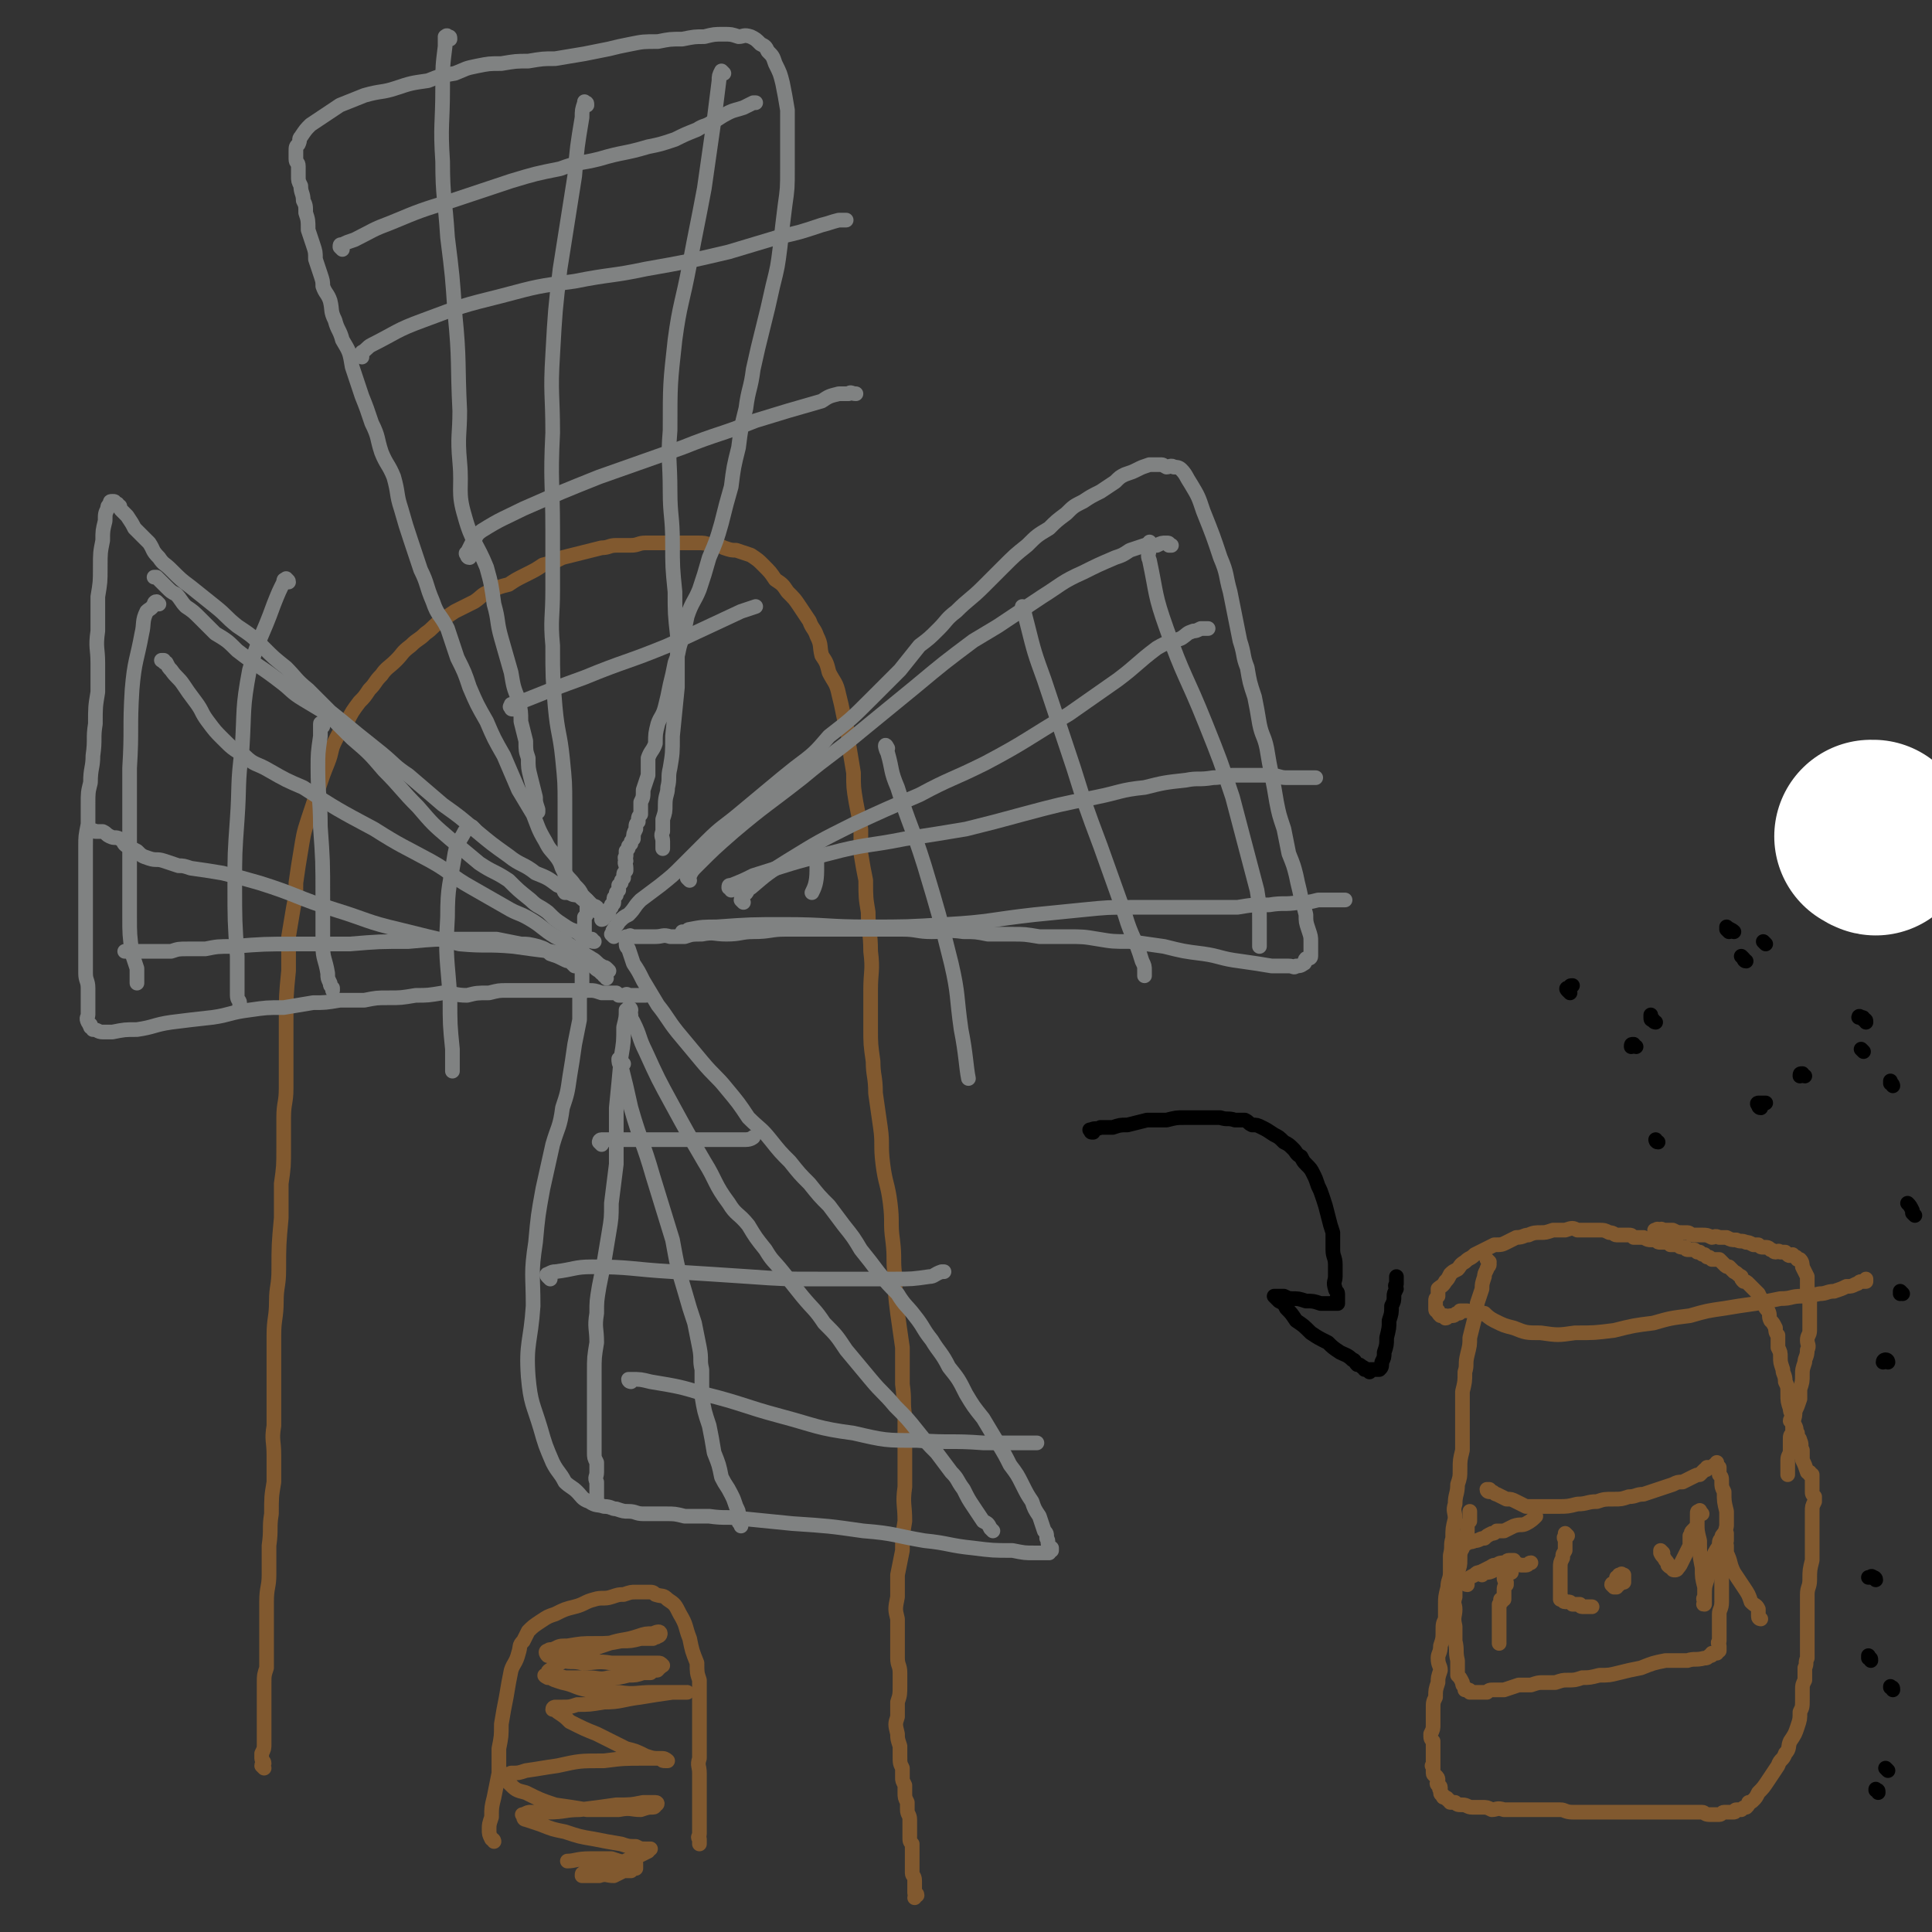 <svg viewBox='0 0 790 790' version='1.1' xmlns='http://www.w3.org/2000/svg' xmlns:xlink='http://www.w3.org/1999/xlink'><rect x="0" y="0" width="790" height="790" fill="#333333" stroke="none"/><g fill='none' stroke='#2D63AF' stroke-width='39' stroke-linecap='round' stroke-linejoin='round'><path d='M765,337c0,-1 0,-1 -1,-1 0,-1 0,-1 0,-1 0,0 0,0 0,0 1,0 1,0 1,-1 1,-1 1,-1 1,-2 '/></g>
<g fill='none' stroke='#81592F' stroke-width='6' stroke-linecap='round' stroke-linejoin='round'><path d='M108,723c0,0 -1,-1 -1,-1 0,-1 1,-1 1,-1 0,-1 -1,-1 -1,-2 0,-1 0,-1 0,-2 1,-2 1,-2 1,-4 0,-2 0,-2 0,-3 0,-2 0,-2 0,-4 0,-3 0,-3 0,-5 0,-2 0,-2 0,-4 0,-2 0,-2 0,-4 0,-3 0,-3 0,-5 0,-3 0,-3 1,-6 0,-3 0,-3 0,-7 0,-5 0,-5 0,-10 0,-5 0,-5 0,-10 0,-6 1,-6 1,-11 0,-6 0,-6 0,-12 1,-7 0,-7 1,-13 0,-7 0,-7 1,-13 0,-6 0,-6 0,-11 0,-6 -1,-6 0,-12 0,-5 0,-5 0,-10 0,-7 0,-7 0,-13 0,-7 0,-7 0,-14 0,-7 1,-7 1,-14 0,-6 1,-6 1,-13 0,-10 0,-10 1,-21 0,-7 0,-7 0,-14 1,-7 1,-7 1,-15 0,-6 0,-6 0,-12 0,-6 1,-6 1,-12 0,-6 0,-6 0,-13 0,-7 0,-7 0,-14 0,-11 0,-11 1,-21 0,-7 0,-7 0,-14 1,-6 1,-6 2,-12 1,-5 1,-5 1,-10 1,-7 1,-7 2,-13 1,-6 1,-7 3,-13 2,-6 2,-6 4,-12 2,-6 2,-6 4,-11 2,-5 1,-5 3,-9 2,-4 2,-4 5,-8 2,-4 2,-4 5,-8 2,-2 2,-2 4,-5 3,-3 2,-3 5,-6 2,-3 3,-3 6,-6 3,-3 2,-3 6,-6 3,-3 3,-2 6,-5 3,-2 3,-3 6,-5 3,-2 3,-2 6,-4 4,-2 4,-2 8,-4 3,-2 3,-3 6,-4 4,-2 4,-2 8,-3 3,-2 3,-2 7,-4 4,-2 4,-2 7,-4 4,-1 4,-1 8,-3 4,-1 4,-1 8,-2 4,-1 4,-1 8,-2 3,0 3,-1 6,-1 3,0 3,0 6,0 3,0 3,-1 6,-1 3,0 3,0 6,0 4,0 4,0 8,0 3,0 3,0 7,0 3,0 3,0 6,1 3,0 3,0 5,1 3,1 3,1 5,1 3,1 3,1 6,2 3,2 3,2 5,4 3,3 3,3 5,6 3,2 3,2 5,5 3,3 3,3 5,6 2,3 2,3 4,6 1,3 2,3 3,6 2,4 1,4 2,8 2,3 2,3 3,7 2,4 3,4 4,9 1,4 1,4 2,9 1,5 2,5 2,11 1,6 1,6 2,12 0,6 0,6 1,12 1,5 1,5 2,11 0,5 0,5 0,10 1,6 1,6 2,11 0,7 0,7 1,13 0,8 1,8 1,16 1,8 0,8 0,16 0,7 0,7 0,15 0,7 0,7 1,14 0,6 1,6 1,13 1,7 1,7 2,14 1,7 0,7 1,15 1,8 2,8 3,16 1,8 0,8 1,15 1,8 0,8 1,15 0,7 0,7 1,15 1,7 1,7 2,14 0,7 0,7 0,15 1,7 0,7 1,13 0,7 0,7 0,15 0,7 0,7 0,14 -1,7 0,7 0,14 -1,6 -1,6 -1,12 -1,5 -1,5 -2,10 0,5 0,5 0,9 -1,5 -1,5 0,9 0,4 0,4 0,8 0,4 0,4 0,8 0,3 1,3 1,6 0,3 0,3 0,5 0,4 0,4 -1,7 0,3 0,3 0,6 -1,3 -1,3 0,7 0,2 0,2 1,5 0,2 0,2 0,4 0,3 0,3 1,5 0,2 0,2 0,4 0,1 0,1 1,3 0,2 0,2 0,3 0,2 0,2 1,4 0,1 0,1 0,3 0,2 1,2 1,4 0,1 0,1 0,3 0,2 0,2 0,4 0,2 0,2 1,3 0,2 0,2 0,4 0,2 0,2 0,3 0,1 0,1 0,2 0,2 0,2 0,3 0,1 1,1 1,3 0,1 0,1 0,2 0,1 0,2 0,3 0,0 1,0 1,1 0,0 -1,0 -1,1 '/></g>
<g fill='none' stroke='#808282' stroke-width='6' stroke-linecap='round' stroke-linejoin='round'><path d='M245,373c0,0 -1,0 -1,-1 0,0 0,0 0,-1 -1,-1 -2,0 -2,-1 -2,-2 -2,-2 -4,-4 -1,-2 -1,-2 -3,-4 -2,-3 -2,-2 -4,-5 -2,-3 -1,-3 -3,-6 -3,-4 -3,-3 -5,-7 -3,-5 -3,-6 -5,-11 -3,-5 -3,-5 -6,-10 -3,-7 -3,-7 -6,-14 -4,-7 -4,-7 -7,-14 -4,-7 -4,-7 -7,-14 -2,-6 -2,-6 -5,-12 -2,-6 -2,-6 -4,-12 -3,-6 -4,-5 -6,-11 -3,-7 -2,-7 -5,-13 -2,-6 -2,-6 -4,-12 -2,-6 -2,-6 -4,-13 -2,-6 -1,-6 -3,-13 -2,-5 -3,-5 -5,-10 -2,-6 -1,-6 -4,-12 -2,-6 -2,-6 -4,-11 -2,-6 -2,-6 -4,-12 -1,-6 -1,-6 -4,-11 -1,-4 -2,-4 -3,-8 -2,-4 -1,-4 -2,-8 -1,-3 -2,-3 -3,-6 0,-2 0,-2 -1,-5 -1,-3 -1,-3 -2,-6 0,-3 0,-3 -1,-6 -1,-3 -1,-3 -2,-6 0,-4 0,-4 -1,-7 0,-3 0,-3 -1,-5 0,-3 -1,-3 -1,-6 -1,-2 -1,-2 -1,-4 0,-2 0,-2 0,-4 0,-2 -1,-1 -1,-3 0,-2 0,-2 0,-3 0,-2 0,-2 1,-3 1,-2 0,-2 1,-3 2,-3 2,-3 4,-5 3,-2 3,-2 6,-4 3,-2 3,-2 6,-4 5,-2 5,-2 10,-4 7,-2 7,-1 13,-3 6,-2 6,-2 13,-3 5,-2 5,-2 11,-3 5,-2 4,-2 9,-3 5,-1 5,-1 10,-1 6,-1 6,-1 11,-1 6,-1 6,-1 11,-1 6,-1 6,-1 12,-2 5,-1 5,-1 10,-2 4,-1 4,-1 9,-2 5,-1 5,-1 11,-1 5,-1 5,-1 10,-1 5,-1 5,-1 9,-1 4,-1 4,-1 8,-1 3,0 3,0 6,1 2,0 2,-1 5,0 2,1 2,1 4,3 2,1 2,1 3,3 2,2 2,2 3,5 2,4 2,4 3,8 1,5 1,5 2,11 0,6 0,6 0,12 0,6 0,6 0,12 0,8 0,8 -1,15 -1,8 -1,8 -2,17 -1,8 -1,8 -3,16 -2,9 -2,9 -4,17 -2,8 -2,8 -4,17 -1,8 -2,8 -3,16 -2,8 -2,8 -3,16 -2,8 -2,8 -3,16 -2,7 -2,7 -4,15 -2,7 -2,7 -5,14 -2,7 -2,7 -4,13 -2,5 -3,5 -5,11 -1,5 -1,5 -2,9 -2,5 -1,5 -3,10 -1,5 -1,5 -2,9 -1,5 -1,5 -2,9 -1,4 -2,4 -3,7 -1,4 -1,4 -1,8 -1,3 -2,3 -3,6 0,4 0,4 0,7 -1,3 -1,3 -2,6 0,3 0,3 -1,5 0,3 0,3 0,5 -1,1 -1,1 -1,3 -1,1 -1,1 -1,3 -1,2 -1,2 -1,4 -1,1 -1,1 -1,2 -1,1 -1,1 -1,1 0,1 0,1 -1,2 0,1 0,1 0,2 -1,1 0,1 0,2 -1,1 0,1 0,3 0,0 0,0 0,1 -1,1 -1,1 -1,2 0,0 0,0 0,1 -1,1 -1,1 -1,2 0,0 0,0 -1,1 0,1 0,1 0,1 0,1 0,1 0,1 -1,1 -1,1 -1,1 0,1 0,1 0,1 -1,1 -1,1 -1,2 0,1 0,1 0,1 0,1 -1,1 -1,1 0,0 0,0 0,1 0,0 -1,0 -1,1 0,0 0,0 0,1 0,0 -1,0 -1,0 0,0 0,0 0,1 0,0 0,0 0,0 0,1 -1,0 -1,0 0,0 0,1 0,1 0,1 -1,1 -1,1 '/><path d='M251,383c0,0 -1,-1 -1,-1 0,0 0,0 0,0 1,-1 0,-1 1,-2 1,-2 1,-1 2,-3 2,-2 2,-2 4,-3 3,-3 2,-3 5,-6 4,-3 4,-3 8,-6 5,-4 5,-4 9,-8 5,-5 5,-5 10,-10 6,-6 7,-6 13,-11 6,-5 6,-5 12,-10 6,-5 6,-5 11,-9 8,-6 8,-6 14,-13 9,-7 9,-7 17,-15 6,-6 6,-6 12,-12 4,-5 4,-5 8,-10 4,-3 4,-3 8,-7 3,-3 3,-4 7,-7 5,-5 6,-5 11,-10 4,-4 4,-4 8,-8 5,-5 5,-5 10,-9 4,-4 4,-4 9,-7 3,-3 3,-3 7,-6 3,-3 3,-3 7,-5 3,-2 3,-2 7,-4 3,-2 3,-2 6,-4 2,-2 2,-2 4,-3 3,-1 3,-1 5,-2 2,-1 2,-1 5,-2 2,0 2,0 4,0 2,0 1,0 3,1 1,0 2,-1 3,0 1,0 2,0 3,1 2,2 2,3 4,6 3,5 3,5 5,11 4,10 4,10 7,19 3,7 2,7 4,14 1,5 1,5 2,10 1,5 1,5 2,10 2,6 1,6 3,11 1,6 1,6 3,12 1,5 1,5 2,11 1,5 2,5 3,10 1,6 1,6 2,11 1,5 1,5 2,11 1,5 1,5 3,11 1,5 1,5 2,10 2,5 2,5 3,9 1,5 1,4 2,9 1,3 1,3 2,7 0,3 0,3 1,6 1,3 1,3 1,5 0,1 0,1 0,3 0,1 0,1 0,3 0,1 -1,1 -2,1 -1,1 0,2 -1,2 -1,1 -2,1 -3,1 -1,1 -1,0 -3,0 -3,0 -3,0 -7,0 -6,-1 -6,-1 -13,-2 -8,-1 -8,-2 -15,-3 -8,-1 -8,-1 -16,-3 -7,-1 -7,-1 -14,-2 -7,0 -7,0 -13,-1 -6,-1 -6,-1 -13,-1 -5,0 -5,0 -11,0 -6,-1 -6,-1 -11,-1 -5,0 -5,0 -10,0 -5,-1 -5,-1 -10,-1 -7,-1 -7,0 -13,0 -6,0 -6,-1 -12,-1 -6,0 -6,0 -13,0 -6,0 -6,0 -12,0 -5,0 -5,0 -11,0 -6,0 -6,0 -12,0 -6,0 -6,1 -13,1 -5,0 -5,1 -11,1 -5,0 -5,-1 -10,0 -4,0 -4,0 -7,1 -3,0 -3,0 -6,0 -3,-1 -3,0 -6,0 -2,0 -2,0 -5,0 -1,0 -1,0 -2,0 -1,0 -1,0 -3,0 0,0 0,-1 -1,0 0,0 -1,0 -1,0 0,1 0,1 0,1 0,1 0,1 0,1 0,2 0,2 1,3 1,3 1,3 2,6 2,3 2,3 4,7 3,5 3,5 6,10 4,5 4,6 8,11 5,6 5,6 10,12 5,6 6,6 10,11 5,6 5,6 9,12 5,5 5,4 9,9 4,5 4,5 8,9 4,5 4,5 8,9 4,5 4,5 8,9 3,4 3,4 6,8 4,5 4,5 7,10 4,5 4,5 7,9 4,5 4,5 8,9 3,5 4,5 7,9 4,5 3,5 7,10 3,5 4,5 7,11 4,5 4,5 7,11 3,5 3,5 7,10 3,5 3,5 6,10 3,5 3,5 5,9 3,4 3,4 5,8 2,4 2,4 4,7 1,3 1,3 3,6 1,3 1,3 2,6 1,1 1,1 1,3 1,1 0,2 1,3 0,1 0,1 1,1 0,1 0,1 0,1 -1,0 -1,0 -1,1 -3,0 -3,0 -6,0 -4,0 -4,0 -9,-1 -8,0 -8,0 -16,-1 -10,-1 -10,-2 -20,-3 -12,-2 -12,-3 -25,-4 -14,-2 -14,-2 -29,-3 -10,-1 -10,-1 -20,-2 -7,-1 -7,0 -14,-1 -5,0 -5,0 -10,0 -4,-1 -4,-1 -8,-1 -5,0 -5,0 -9,0 -3,0 -3,-1 -6,-1 -2,0 -2,0 -5,-1 -2,0 -2,-1 -5,-1 -3,-1 -3,0 -6,-2 -3,-1 -3,-2 -5,-4 -2,-2 -3,-2 -5,-4 -2,-4 -3,-4 -5,-8 -3,-7 -3,-7 -5,-14 -3,-10 -4,-10 -5,-21 -1,-14 1,-14 2,-29 0,-13 -1,-13 1,-26 1,-11 1,-11 3,-22 2,-9 2,-9 4,-18 2,-7 3,-7 4,-15 2,-6 2,-6 3,-13 1,-6 1,-6 2,-13 1,-5 1,-5 2,-10 0,-4 0,-4 0,-9 1,-4 1,-4 1,-7 0,-3 0,-3 0,-6 0,-4 0,-4 0,-7 0,-3 1,-3 1,-6 0,-2 0,-2 0,-4 0,-1 0,-1 0,-3 1,-1 1,-1 1,-3 0,0 0,0 0,-1 0,-1 0,-1 0,-2 0,0 0,0 0,0 0,0 0,-1 0,-1 0,0 -1,0 -1,0 -1,0 -1,-1 -3,-2 -1,0 -2,0 -3,-1 -2,-1 -2,-2 -5,-3 -4,-3 -4,-3 -9,-5 -5,-4 -6,-3 -11,-7 -7,-5 -7,-5 -13,-10 -7,-6 -7,-6 -14,-11 -7,-6 -7,-6 -14,-12 -6,-4 -5,-4 -11,-9 -5,-4 -5,-4 -10,-8 -6,-5 -6,-5 -11,-9 -5,-5 -5,-5 -9,-9 -5,-4 -5,-5 -9,-9 -5,-4 -5,-4 -9,-8 -5,-5 -5,-5 -11,-9 -5,-4 -4,-4 -9,-8 -5,-4 -5,-4 -10,-8 -4,-3 -4,-3 -8,-7 -3,-3 -3,-2 -5,-5 -3,-3 -2,-3 -4,-6 -3,-3 -3,-3 -6,-6 -1,-2 -1,-2 -3,-5 -1,-1 -1,-1 -2,-2 -1,-1 -1,-1 -1,-2 -1,0 -1,0 -1,-1 -1,0 -1,0 -1,0 0,-1 0,-1 -1,-1 0,0 0,0 0,0 -1,0 -1,0 -1,1 -1,1 -1,1 -1,2 -1,2 -1,2 -1,5 -1,4 -1,4 -1,8 -1,5 -1,5 -1,11 0,6 0,6 -1,12 0,7 0,7 0,14 -1,7 0,7 0,13 0,6 0,6 0,12 -1,6 -1,6 -1,13 -1,6 0,6 -1,13 0,5 -1,5 -1,11 -1,4 -1,4 -1,9 0,4 0,4 0,8 -1,5 -1,5 -1,9 0,6 0,6 0,12 0,5 0,5 0,10 0,3 0,3 0,7 0,4 0,4 0,8 0,4 0,4 0,8 0,4 0,4 0,7 0,3 1,3 1,6 0,2 0,2 0,4 0,2 0,2 0,4 0,1 0,1 0,3 0,1 -1,1 0,3 0,0 0,0 1,1 0,0 -1,0 0,0 0,1 0,1 0,1 1,0 1,1 1,1 2,0 2,1 4,1 2,0 2,0 4,0 5,-1 5,-1 10,-1 7,-1 7,-2 14,-3 8,-1 8,-1 17,-2 7,-1 7,-2 15,-3 7,-1 7,-1 14,-1 6,-1 6,-1 12,-2 5,0 5,0 11,-1 5,0 5,0 10,0 5,-1 5,-1 10,-1 5,0 5,0 11,-1 5,0 5,0 11,-1 5,0 5,1 10,1 4,-1 4,-1 9,-1 4,-1 4,-1 7,-1 4,0 4,0 7,0 3,0 3,0 6,0 3,0 3,0 5,0 2,0 2,0 4,0 2,0 2,0 3,0 2,0 2,0 4,0 3,0 3,0 5,0 2,0 2,0 5,1 2,0 2,0 3,0 1,0 1,0 3,0 0,0 0,0 1,1 1,0 1,0 2,0 1,0 1,-1 2,0 1,0 1,0 2,0 1,0 1,0 2,0 1,0 1,0 1,0 0,0 0,0 1,0 0,0 0,0 0,0 0,0 0,0 1,0 '/><path d='M140,102c0,0 -1,-1 -1,-1 0,-1 0,-1 1,-1 2,-1 2,-1 5,-2 8,-4 7,-4 15,-7 12,-5 12,-5 25,-9 12,-4 12,-4 24,-8 10,-3 10,-3 20,-5 8,-3 8,-2 16,-4 10,-3 10,-2 20,-5 5,-1 5,-1 11,-3 4,-2 4,-2 9,-4 3,-2 3,-1 6,-3 4,-2 3,-2 7,-4 2,-1 3,-1 6,-2 2,-1 2,-1 4,-2 0,0 0,0 1,0 '/><path d='M148,146c0,0 -1,-1 -1,-1 0,0 1,0 1,-1 2,-1 2,-2 4,-3 10,-5 10,-6 21,-10 16,-6 16,-6 32,-10 15,-4 15,-4 30,-6 15,-3 15,-2 29,-5 17,-3 17,-3 34,-7 10,-3 10,-3 20,-6 9,-2 9,-2 18,-5 4,-1 3,-1 7,-2 0,0 0,0 1,0 1,0 1,0 2,0 '/><path d='M192,228c-1,0 -1,-1 -1,-1 -1,-1 0,-1 0,-1 1,-2 1,-2 2,-4 2,-2 1,-3 4,-5 8,-5 9,-5 17,-9 16,-7 16,-7 31,-13 17,-6 17,-6 34,-12 15,-6 15,-5 30,-11 13,-4 13,-4 27,-8 3,-2 3,-2 7,-3 2,0 2,0 4,0 1,-1 1,0 3,0 0,0 0,0 0,0 '/><path d='M210,290c-1,0 -1,0 -1,-1 -1,0 0,0 0,-1 4,-1 4,-1 9,-3 10,-4 10,-4 21,-8 17,-7 17,-6 34,-13 15,-7 15,-7 30,-14 3,-1 3,-1 6,-2 '/><path d='M363,306c0,0 -1,-2 -1,-1 0,0 0,1 1,3 2,7 1,7 4,14 5,16 6,16 11,32 6,20 6,20 11,40 3,13 2,13 4,27 2,10 2,15 3,20 '/><path d='M419,250c0,-1 -1,-1 -1,-1 0,-1 0,-1 0,-1 1,3 1,3 2,7 3,12 3,12 7,23 6,18 6,18 12,36 5,16 5,16 11,32 5,14 5,14 10,28 3,10 4,9 7,19 1,2 1,2 1,4 0,1 0,1 0,2 '/><path d='M471,223c-1,-1 -1,-2 -1,-1 -1,0 0,1 0,2 0,2 -1,3 0,5 3,14 2,14 7,28 7,20 8,19 16,39 6,15 6,15 11,30 5,19 5,19 10,38 1,6 1,7 1,13 0,3 0,3 0,6 0,2 0,3 0,4 '/><path d='M335,349c0,0 -1,-1 -1,-1 -1,1 -1,1 0,2 0,3 0,3 0,6 0,5 -1,7 -2,9 '/><path d='M246,468c0,0 -1,-1 -1,-1 0,0 0,-1 1,-1 1,0 1,0 3,0 4,0 4,0 8,0 7,0 7,0 13,0 7,0 7,0 13,0 6,0 6,0 12,0 5,0 5,0 10,0 2,0 3,-1 3,-1 '/><path d='M225,523c-1,-1 -1,-1 -1,-1 -1,-1 0,-1 0,-1 2,-1 2,-1 3,-1 8,-1 8,-2 15,-2 16,0 16,1 33,2 16,1 16,1 31,2 14,1 14,1 29,1 15,0 15,0 31,0 7,0 7,0 14,-1 2,0 2,-1 5,-2 0,0 0,0 1,0 '/><path d='M258,565c0,0 -1,0 -1,-1 0,0 0,0 1,0 4,0 4,0 8,1 12,2 12,2 22,5 16,4 16,5 31,9 15,4 15,5 30,7 13,3 13,3 26,3 14,1 14,0 27,1 4,0 4,0 9,0 3,0 3,0 6,0 4,0 5,0 7,0 '/><path d='M194,339c0,0 -1,-1 -1,-1 0,0 0,0 0,0 -1,0 -1,0 -1,0 -1,1 -1,1 -2,2 -2,4 -3,4 -4,9 -2,13 -3,13 -3,26 -1,17 0,17 1,33 0,11 0,11 1,21 0,4 0,6 0,9 '/><path d='M132,297c0,0 -1,-2 -1,-1 0,2 0,3 0,5 -1,7 -1,7 -1,13 0,12 1,12 1,24 1,14 1,14 1,29 0,10 0,10 0,20 0,5 1,5 2,11 0,2 0,2 1,4 0,1 0,1 1,2 0,0 0,0 0,1 '/><path d='M118,238c0,-1 -1,-1 -1,-1 0,-1 0,0 0,0 -1,0 -1,0 -1,1 -2,4 -2,4 -4,9 -5,14 -6,13 -10,27 -3,16 -2,16 -3,32 -2,15 -1,15 -2,29 -1,14 -1,14 -1,27 0,14 0,15 1,29 0,6 0,6 0,11 0,3 0,3 0,5 0,2 1,2 1,3 0,1 0,2 0,3 '/><path d='M65,247c0,0 -1,-1 -1,-1 -1,0 -1,1 -1,1 -1,2 -2,2 -3,3 -2,4 -1,5 -2,9 -2,11 -3,11 -4,23 -1,16 0,16 -1,32 0,16 0,16 0,32 0,14 0,14 0,29 0,7 0,7 1,15 1,3 1,3 2,6 0,1 0,1 0,3 0,2 0,2 0,3 '/><path d='M184,16c0,-1 0,-1 -1,-1 0,-1 -1,0 -1,0 0,2 0,2 0,4 -1,8 -1,8 -1,17 0,15 -1,15 0,30 0,15 1,15 2,31 2,16 2,16 3,31 2,20 1,20 2,40 0,10 -1,10 0,21 1,11 -1,12 2,22 3,11 5,11 9,21 2,7 2,8 3,15 2,7 1,7 3,14 2,7 2,7 4,14 1,6 1,6 3,11 1,5 1,5 1,9 1,4 1,4 2,8 0,4 0,4 1,7 0,4 0,4 1,8 1,4 1,4 2,8 0,2 0,2 1,5 0,0 0,0 0,1 '/><path d='M240,43c0,-1 0,-1 -1,-1 0,-1 0,0 0,0 -1,3 -1,3 -1,6 -2,12 -2,12 -3,24 -3,19 -3,19 -6,38 -2,17 -2,17 -3,35 -1,16 0,16 0,32 -1,20 0,20 0,40 0,12 0,12 0,24 0,12 -1,12 0,23 0,13 0,13 1,25 1,11 2,11 3,21 1,10 1,10 1,19 0,7 0,7 0,14 0,5 0,5 0,10 0,3 0,3 0,5 0,2 0,2 0,4 0,1 -1,2 0,3 0,0 1,0 1,0 '/><path d='M296,30c0,0 -1,-1 -1,-1 0,0 0,0 0,0 -1,2 -1,2 -1,4 -1,8 -1,8 -2,16 -2,14 -2,14 -4,28 -3,16 -3,15 -6,31 -3,16 -4,16 -6,31 -2,18 -2,18 -2,37 -1,12 0,12 0,25 0,10 1,10 1,21 0,10 0,10 1,20 0,9 0,9 1,18 0,10 0,11 0,21 -1,10 -1,10 -2,20 0,7 0,7 -1,13 -1,4 0,4 -1,8 0,3 -1,3 -1,7 0,3 0,3 -1,6 0,2 0,2 0,5 -1,2 0,2 0,4 0,2 0,2 0,3 '/><path d='M304,369c0,0 -1,-1 -1,-1 0,-1 1,-1 1,-2 2,-1 1,-2 3,-3 7,-6 7,-6 15,-11 13,-8 13,-8 27,-15 13,-6 13,-6 27,-12 13,-7 13,-6 27,-13 17,-9 17,-10 34,-20 10,-7 10,-7 20,-14 8,-6 8,-7 16,-13 5,-3 5,-2 10,-4 3,-2 2,-2 5,-3 1,0 1,0 3,-1 0,0 1,0 1,0 1,0 1,0 2,0 '/><path d='M282,360c0,0 -1,-1 -1,-1 0,-1 1,-1 1,-1 0,0 0,0 0,0 1,-2 1,-2 3,-4 7,-7 7,-7 15,-14 13,-11 14,-11 28,-22 12,-10 12,-9 24,-19 11,-9 11,-9 22,-18 12,-10 12,-10 24,-19 5,-3 5,-3 10,-6 9,-6 9,-6 18,-12 8,-5 8,-6 17,-10 6,-3 6,-3 13,-6 3,-1 3,-1 6,-3 3,-1 3,-1 6,-2 3,0 3,0 5,0 2,-1 2,-1 4,-1 1,0 1,0 1,1 1,0 1,0 1,0 '/><path d='M299,364c0,-1 -1,-1 -1,-1 0,-1 0,-1 1,-1 5,-2 5,-2 9,-4 16,-5 15,-5 31,-9 15,-4 16,-3 31,-6 13,-2 13,-2 25,-4 12,-3 12,-3 23,-6 15,-4 15,-4 30,-7 10,-2 10,-3 20,-4 8,-2 8,-2 17,-3 5,-1 5,0 11,-1 4,0 4,-1 8,-1 4,0 4,0 7,0 4,0 4,0 8,0 4,0 4,1 7,1 3,0 3,0 5,0 2,0 2,0 3,0 2,0 2,0 3,0 1,0 1,0 1,0 '/><path d='M280,382c0,0 -1,0 -1,-1 0,0 0,0 1,0 1,0 1,-1 2,-1 5,-1 6,-1 11,-1 14,-1 14,-1 28,-1 17,0 17,1 34,1 16,0 16,0 32,-1 18,-1 18,-2 36,-4 10,-1 10,-1 20,-2 10,-1 10,-1 20,-1 9,0 9,0 17,0 7,0 7,0 14,0 6,0 6,0 12,0 6,-1 6,-1 13,-1 6,-1 6,0 12,-1 4,0 4,0 8,-1 3,0 3,0 6,0 1,0 1,0 3,0 1,0 1,0 1,0 0,0 0,0 1,0 '/><path d='M258,415c-1,0 -2,-1 -1,-1 0,1 1,2 2,4 3,6 2,6 5,12 5,11 5,11 11,22 6,11 6,11 13,23 5,8 4,9 10,17 3,5 4,4 8,9 3,5 3,5 7,10 3,5 3,4 7,9 4,5 4,5 8,10 5,6 5,5 9,11 5,5 5,5 9,11 5,6 5,6 10,12 5,6 5,5 10,11 5,5 5,5 9,10 4,5 4,5 8,9 3,4 3,4 6,8 3,3 2,3 5,7 2,4 2,4 4,7 2,3 2,3 4,6 2,1 2,1 3,3 0,0 1,1 1,1 '/><path d='M255,435c-1,0 -1,-1 -1,-1 -1,-1 -1,-1 -1,-1 0,1 0,2 1,3 2,8 2,8 4,17 4,14 5,14 9,28 4,13 4,13 8,26 2,11 2,11 5,21 2,7 2,7 4,13 1,5 1,5 2,10 1,5 0,5 1,9 0,6 0,6 0,11 1,6 1,6 3,12 1,5 1,5 2,11 2,5 2,5 3,10 2,4 2,3 4,7 1,2 1,2 2,5 1,2 1,2 1,3 1,2 0,2 0,3 0,1 1,1 1,2 0,0 0,0 0,0 '/><path d='M258,413c0,0 0,-1 -1,-1 0,0 0,0 0,1 -1,0 -1,0 -1,0 0,3 0,3 -1,7 0,6 0,6 -1,12 -1,11 -1,11 -2,21 0,12 0,12 0,23 -1,8 -1,8 -2,16 0,6 0,6 -1,12 -1,6 -1,6 -2,12 -1,5 -1,5 -2,10 -1,6 -1,6 -1,11 -1,6 0,6 0,12 -1,6 -1,6 -1,12 0,5 0,5 0,10 0,5 0,5 0,9 0,3 0,3 0,5 0,2 0,2 0,4 0,1 0,1 0,3 0,1 0,1 0,2 0,2 0,2 1,4 0,2 0,2 0,4 0,2 -1,2 0,4 0,2 0,2 0,3 0,2 0,2 0,3 0,0 0,0 0,1 '/><path d='M243,385c-1,0 -1,0 -1,-1 -1,0 -1,0 -1,0 0,0 0,0 -1,0 -2,-1 -2,-1 -4,-3 -3,-1 -3,-1 -6,-3 -3,-2 -3,-2 -6,-5 -4,-3 -4,-2 -7,-5 -5,-4 -5,-4 -9,-8 -6,-4 -6,-3 -12,-7 -6,-5 -6,-5 -12,-10 -7,-6 -7,-6 -13,-13 -7,-7 -7,-8 -14,-15 -6,-7 -6,-7 -13,-13 -5,-5 -5,-5 -10,-10 -5,-3 -5,-3 -10,-6 -5,-3 -5,-4 -9,-7 -9,-7 -9,-6 -18,-13 -4,-4 -4,-4 -9,-7 -3,-3 -3,-3 -6,-6 -3,-3 -3,-3 -6,-5 -2,-2 -2,-3 -4,-5 -2,-1 -2,-1 -4,-3 -1,-1 -1,-1 -2,-2 -1,-1 -1,-1 -2,-2 -1,0 -1,0 -1,0 0,0 0,0 0,0 '/><path d='M249,397c-1,-1 -1,-1 -1,-1 -1,-1 -1,0 -2,-1 -2,-1 -2,-2 -4,-3 -3,-2 -4,-2 -7,-4 -4,-3 -4,-3 -8,-5 -5,-3 -5,-4 -10,-7 -5,-3 -5,-2 -10,-5 -7,-4 -7,-4 -14,-8 -9,-5 -8,-6 -17,-11 -11,-6 -12,-6 -23,-13 -15,-8 -15,-8 -29,-17 -7,-3 -7,-3 -14,-7 -5,-3 -6,-2 -10,-6 -5,-3 -5,-3 -9,-7 -3,-3 -3,-3 -6,-7 -3,-4 -2,-4 -5,-8 -3,-4 -3,-4 -5,-7 -2,-3 -3,-3 -5,-6 -1,-1 -1,-1 -2,-3 -1,0 -1,0 -1,-1 0,0 -1,0 -1,0 '/><path d='M248,400c0,-1 -1,-1 -1,-1 0,-1 0,-1 -1,-1 0,0 0,0 -1,-1 -2,-1 -2,-2 -4,-3 -3,-1 -3,-1 -7,-2 -4,-2 -4,-2 -9,-3 -8,-1 -8,-1 -15,-2 -11,-1 -11,0 -22,-1 -13,-3 -13,-3 -25,-6 -13,-3 -13,-4 -26,-8 -16,-5 -15,-6 -31,-11 -7,-2 -7,-2 -15,-4 -6,-1 -6,-1 -13,-2 -3,-1 -3,-1 -5,-1 -3,-1 -3,-1 -6,-2 -3,-1 -3,0 -6,-1 -3,-1 -3,-1 -5,-3 -2,-1 -2,-1 -4,-2 -2,-1 -1,-2 -3,-3 -2,-1 -2,0 -4,-1 -2,-1 -1,-1 -3,-2 -1,0 -1,0 -3,0 -1,-1 -2,0 -3,0 '/><path d='M235,395c0,0 0,0 -1,-1 0,0 0,0 -1,-1 -1,0 -1,0 -3,-1 -2,-1 -2,-1 -5,-2 -2,-2 -2,-2 -5,-3 -4,-1 -4,-1 -7,-1 -5,-1 -5,-1 -10,-2 -7,0 -7,0 -14,0 -11,0 -11,0 -22,1 -12,0 -12,0 -24,1 -11,0 -11,0 -22,0 -13,0 -13,0 -26,1 -6,0 -6,0 -11,1 -4,0 -4,0 -7,0 -4,0 -4,0 -7,1 -3,0 -3,0 -7,0 -2,0 -2,0 -5,0 -2,0 -2,0 -4,0 -2,0 -2,0 -3,0 '/></g>
<g fill='none' stroke='#81592F' stroke-width='6' stroke-linecap='round' stroke-linejoin='round'><path d='M202,753c0,0 0,-1 -1,-1 0,0 0,0 0,0 -1,-2 -1,-2 -1,-4 0,-2 0,-2 1,-5 0,-4 0,-4 1,-8 1,-5 1,-5 2,-10 0,-5 0,-5 0,-10 1,-5 1,-5 1,-10 1,-6 1,-6 2,-11 1,-6 1,-6 2,-11 1,-3 2,-3 3,-7 1,-3 0,-3 2,-5 1,-2 1,-2 2,-4 2,-2 2,-2 5,-4 3,-2 3,-2 6,-3 4,-2 4,-2 8,-3 4,-1 4,-2 8,-3 3,-1 4,0 7,-1 3,-1 3,-1 5,-1 3,-1 3,-1 5,-1 2,0 2,0 5,0 2,0 2,0 3,1 3,1 3,0 5,2 3,2 3,2 5,6 3,5 2,5 4,10 1,5 1,5 3,10 0,4 0,4 1,7 0,4 0,4 0,7 0,3 0,3 0,7 0,3 0,3 0,7 0,2 0,2 0,5 0,3 0,3 0,6 -1,3 0,3 0,6 0,3 0,3 0,5 0,3 0,3 0,5 0,3 0,3 0,5 0,2 0,2 0,3 0,2 0,2 0,4 0,2 0,2 0,3 0,1 -1,1 0,2 0,0 0,0 0,1 0,1 0,1 0,1 '/><path d='M224,686c0,0 -2,-1 -1,-1 0,0 1,0 3,1 2,0 2,-1 5,0 4,0 4,0 9,0 5,0 5,1 9,0 4,0 4,0 8,-1 3,0 3,0 6,-1 1,0 1,0 3,0 1,-1 1,-1 2,-1 1,0 1,0 1,-1 1,0 1,0 1,-1 1,0 1,0 1,0 -1,-1 -1,-1 -2,-1 -4,0 -4,0 -7,0 -6,0 -6,0 -12,0 -6,-1 -6,0 -12,0 -4,-1 -4,0 -8,-1 -2,-1 -2,-1 -4,-2 -1,0 -2,0 -2,0 -1,-1 -1,-2 0,-2 1,-1 1,0 3,-1 2,-1 2,-1 5,-1 6,-1 6,-1 11,-1 6,0 6,0 11,-1 4,0 4,0 8,-1 3,0 3,0 5,0 1,-1 1,0 2,-1 1,0 1,-1 1,-1 0,-1 -1,-1 -3,0 -3,0 -3,0 -6,1 -6,2 -6,1 -12,3 -6,2 -6,2 -12,5 -4,1 -4,1 -8,3 -2,1 -2,1 -3,2 -1,1 -2,1 -2,2 0,1 -1,1 0,1 2,2 3,2 6,3 5,1 5,2 10,3 7,1 7,1 13,1 7,1 7,0 14,0 4,0 4,0 8,0 2,0 2,0 4,0 1,0 2,0 2,0 -2,0 -3,0 -6,0 -7,1 -7,1 -13,2 -8,1 -8,2 -15,2 -6,1 -6,1 -11,1 -3,1 -3,1 -6,1 -1,0 -1,0 -3,0 0,0 -1,0 -1,1 0,0 1,0 2,1 3,2 3,2 5,4 6,3 6,3 11,5 6,3 6,3 12,6 4,1 4,1 8,3 3,1 3,1 6,1 1,1 1,1 2,1 1,0 1,0 1,0 0,0 -1,-1 -2,-1 -3,0 -3,0 -7,0 -9,0 -9,0 -17,1 -10,0 -10,0 -19,2 -7,1 -6,1 -13,2 -3,1 -3,1 -6,1 -1,1 -2,0 -3,1 0,0 -1,1 0,1 0,1 1,1 2,2 3,3 3,3 7,4 6,3 6,3 12,5 7,1 7,1 13,2 7,0 7,0 13,0 5,-1 5,0 9,0 3,-1 3,-1 5,-1 1,0 1,-1 1,-1 1,0 1,-1 0,-1 -2,0 -2,0 -5,0 -5,1 -5,1 -11,1 -7,1 -7,1 -15,2 -6,0 -6,1 -13,1 -3,0 -3,0 -7,0 -1,0 -1,0 -3,1 0,0 -1,0 0,0 0,1 0,2 1,2 3,1 3,1 6,2 5,2 5,2 10,3 6,2 6,2 12,3 5,1 5,1 11,2 3,1 3,1 6,1 2,1 2,1 4,1 1,0 2,0 2,0 0,0 -1,0 -1,1 -2,1 -2,1 -4,2 -3,1 -4,1 -7,3 -4,1 -4,1 -8,2 -2,1 -2,1 -4,2 -2,0 -2,0 -3,0 -1,0 -1,0 -1,1 -1,0 -1,0 0,0 0,0 1,0 2,0 3,0 3,0 5,0 3,-1 3,0 6,0 2,-1 2,-1 4,-2 2,0 2,0 3,0 1,-1 1,-1 2,-1 0,-1 0,-1 0,-2 -2,0 -2,0 -3,0 -4,-1 -4,-1 -7,-2 -4,0 -4,0 -9,0 -5,0 -6,1 -9,1 '/><path d='M609,516c0,0 -1,-1 -1,-1 0,0 1,1 1,2 0,1 -1,1 -1,2 -1,2 -1,2 -1,3 -1,3 -1,3 -1,5 -1,3 -1,3 -2,6 0,3 0,3 -1,6 -1,4 -1,4 -2,8 0,3 0,3 -1,7 -1,4 0,4 -1,7 0,4 0,4 -1,8 0,3 0,3 0,6 0,3 0,3 0,6 0,3 0,3 0,6 0,3 0,3 0,6 -1,4 -1,4 -1,8 0,3 0,3 -1,6 0,4 -1,4 -1,8 -1,3 0,3 0,6 -1,4 -1,4 -1,8 -1,3 0,3 -1,7 0,3 0,3 0,7 0,3 -1,3 -1,6 -1,4 -1,4 -1,7 0,3 0,3 0,6 -1,2 -1,2 -1,5 0,3 0,3 -1,6 0,3 -1,3 -1,5 0,3 1,3 1,5 -1,3 -1,3 -1,5 -1,3 -1,3 -1,6 -1,2 -1,2 -1,5 0,3 0,3 0,6 0,2 0,2 -1,4 0,2 0,2 1,3 0,2 0,2 0,3 0,1 0,1 0,2 0,1 0,1 0,2 0,1 0,1 0,2 0,0 0,0 0,1 0,0 -1,0 0,0 0,1 0,1 0,2 0,0 0,1 0,1 0,1 1,1 1,1 1,1 1,1 1,2 0,1 -1,1 0,2 0,0 1,0 1,1 0,0 -1,0 0,1 0,0 0,0 0,0 0,0 0,1 0,1 0,1 1,1 1,1 0,1 0,1 1,1 0,0 1,0 1,1 1,0 0,0 1,1 1,0 1,0 2,0 1,1 1,1 3,1 2,0 2,1 4,1 2,0 2,0 4,0 2,0 2,0 4,1 2,0 2,-1 5,0 2,0 2,0 4,0 2,0 2,0 4,0 2,0 2,0 5,0 2,0 2,0 5,0 2,0 2,0 5,0 2,0 2,1 5,1 2,0 2,0 5,0 2,0 2,0 4,0 2,0 2,0 4,0 2,0 2,0 3,0 3,0 3,0 5,0 3,0 3,0 5,0 2,0 2,0 3,0 2,0 2,0 4,0 2,0 2,0 4,0 1,0 1,0 3,0 1,0 1,0 3,0 1,0 1,0 2,0 2,0 2,0 4,0 2,0 2,0 4,0 1,0 1,1 3,1 1,0 1,0 3,0 0,0 1,0 1,0 1,0 1,-1 2,-1 1,0 1,0 1,0 1,0 1,0 2,0 0,0 0,0 1,0 1,0 0,-1 1,-1 1,0 1,0 2,0 0,0 0,0 0,0 1,-1 1,-1 2,-1 1,-1 1,-1 1,-2 1,0 1,0 2,-1 1,-1 1,-1 2,-3 2,-2 2,-2 4,-5 2,-3 2,-3 4,-6 1,-3 2,-2 3,-5 2,-2 1,-3 2,-5 2,-3 2,-3 3,-6 1,-3 1,-3 1,-6 1,-2 1,-2 1,-5 0,-2 0,-2 0,-4 0,-2 0,-2 1,-4 0,-3 0,-3 0,-5 1,-2 0,-2 1,-4 0,-3 0,-3 0,-6 0,-3 0,-3 0,-6 0,-4 0,-4 0,-7 0,-4 0,-4 0,-7 0,-3 1,-3 1,-6 0,-4 0,-4 1,-8 0,-3 0,-3 0,-7 0,-3 0,-3 0,-7 0,-3 0,-3 0,-6 0,-2 0,-2 1,-4 0,-1 0,-1 0,-2 -1,-1 -1,-1 -1,-2 0,-1 0,-1 0,-2 0,-1 0,-1 0,-1 0,-1 0,-1 0,-1 0,-1 0,-1 0,-1 0,-1 0,-1 0,-1 0,0 0,0 0,-1 0,0 -1,0 -1,0 0,0 0,-1 0,-1 0,0 -1,0 -1,0 0,0 0,0 0,0 -1,-3 -1,-3 -2,-5 0,-2 0,-2 0,-4 -1,-2 0,-2 -1,-4 0,-1 -1,-1 -1,-3 -1,-1 0,-1 -1,-3 -1,-1 -1,-1 -2,-2 0,-1 1,-1 1,-2 -1,-2 -1,-2 -1,-3 -1,-3 -1,-3 -1,-6 0,-3 0,-3 -1,-5 0,-3 -1,-3 -1,-5 -1,-3 -1,-3 -1,-5 0,-2 0,-2 -1,-4 0,-2 0,-2 0,-5 -1,-1 -1,-2 -1,-3 -1,-2 -1,-2 -2,-3 -1,-2 0,-2 -1,-4 -1,-1 -1,-1 -2,-3 -1,-2 -1,-2 -2,-4 -1,-1 -1,-1 -2,-2 -1,-1 -1,-1 -2,-2 -1,-1 -1,-1 -2,-1 -1,-1 -1,-1 -1,-2 -2,-1 -1,-1 -3,-2 -1,-1 -1,-1 -2,-2 -1,0 -1,0 -2,-1 -1,-1 -1,-1 -2,-2 -1,0 -1,0 -3,0 -1,-1 -1,-1 -2,-1 -1,-1 -1,-1 -1,-1 -1,0 -1,0 -2,-1 -1,0 -1,0 -1,0 -1,-1 -1,-1 -2,-1 -1,0 -1,0 -1,0 -1,0 -1,0 -1,0 -1,0 0,-1 -1,-1 0,0 -1,0 -1,0 -1,0 -1,0 -2,-1 -1,0 -1,0 -2,0 -1,0 -1,0 -1,0 -1,-1 -1,-1 -2,-1 -1,0 -1,0 -2,0 -1,0 -1,0 -2,-1 -1,0 -1,0 -2,0 -1,0 -1,0 -3,-1 -1,0 -1,0 -2,0 -1,0 -1,0 -2,0 -1,-1 -1,-1 -2,-1 -1,0 -1,0 -2,0 -1,0 -1,0 -3,0 -1,0 -1,-1 -3,-1 -2,-1 -2,-1 -4,-1 -3,0 -3,0 -5,0 -2,0 -2,0 -4,0 -2,-1 -2,-1 -5,0 -2,0 -2,0 -5,0 -3,1 -3,1 -5,1 -2,0 -3,0 -5,1 -2,0 -2,1 -5,1 -2,1 -2,1 -4,2 -2,1 -2,1 -5,1 -2,1 -2,1 -4,2 -2,1 -2,1 -4,2 -2,2 -2,1 -4,3 -2,1 -2,2 -3,3 -2,1 -2,1 -3,2 -1,2 -1,2 -2,3 -1,2 -2,2 -3,3 0,1 0,1 0,3 -1,1 -1,1 -1,2 0,0 0,0 0,1 0,1 0,1 0,2 0,1 0,1 1,1 0,1 0,1 1,2 1,0 1,0 2,0 0,0 0,1 0,1 1,0 1,-1 2,-1 1,0 1,0 1,0 1,0 1,-1 2,-1 1,0 1,0 1,-1 1,0 1,0 2,0 1,0 1,0 1,0 '/><path d='M678,504c-1,0 -1,-1 -1,-1 -1,0 0,0 0,0 1,-1 1,0 2,0 0,0 0,-1 1,0 1,0 1,0 2,0 1,0 1,0 2,0 2,1 2,1 4,1 1,0 1,0 2,0 1,0 1,1 3,1 1,0 1,0 3,0 2,0 2,0 4,1 1,0 1,-1 3,0 2,0 2,0 3,0 2,1 2,1 4,1 2,1 2,0 4,1 1,0 1,0 3,1 1,0 1,0 2,0 1,1 1,1 2,1 2,0 2,0 3,1 1,0 1,1 2,1 1,0 1,-1 2,0 1,0 1,0 2,0 1,1 1,1 1,1 1,1 1,0 2,0 0,0 0,0 1,1 1,0 0,0 1,1 1,0 1,0 1,0 1,1 1,2 1,3 1,2 1,2 2,4 0,2 0,2 0,5 1,3 1,3 1,6 0,2 0,2 0,5 0,3 0,3 0,6 0,2 -1,2 -1,4 0,2 1,2 0,4 0,3 -1,3 -1,5 -1,3 -1,3 -1,5 0,3 0,3 -1,6 0,2 0,2 0,4 -1,3 -1,3 -2,5 0,2 0,2 -1,5 0,2 0,2 0,4 -1,1 -1,1 -1,3 0,2 0,2 0,4 0,2 -1,2 -1,4 0,1 0,1 0,2 0,1 0,1 0,2 0,1 0,1 0,2 0,0 0,0 0,0 '/><path d='M609,610c0,0 -1,0 -1,-1 0,0 0,0 1,0 0,0 0,0 1,1 1,0 1,1 2,1 2,1 2,1 4,2 2,0 2,0 4,1 2,1 2,1 4,2 3,0 3,0 6,0 3,0 3,0 7,0 4,0 4,0 8,-1 4,0 4,-1 8,-1 3,-1 3,-1 7,-1 3,0 3,0 6,-1 3,0 3,-1 6,-1 3,-1 3,-1 6,-2 3,-1 3,-1 6,-2 2,-1 2,-1 4,-1 2,-1 2,-1 4,-2 2,-1 2,-1 3,-1 1,-1 1,-1 2,-2 1,0 1,0 1,-1 1,0 1,0 2,0 1,-1 1,0 1,-1 1,0 1,-1 1,-1 0,0 0,1 0,1 0,1 0,1 1,1 0,2 0,2 0,3 1,1 1,1 1,3 0,2 0,2 1,4 0,4 0,4 1,8 0,3 0,3 0,6 -1,4 -1,4 -1,8 -1,3 0,3 0,6 0,4 -1,4 -1,7 0,2 0,2 0,5 0,3 0,3 0,5 0,3 -1,3 -1,5 0,3 0,3 0,5 0,2 0,2 0,3 0,2 0,2 0,3 -1,1 0,1 0,2 0,1 0,1 0,1 0,1 0,1 0,1 -1,0 -1,0 -1,1 0,0 0,0 0,0 -1,0 -1,0 -2,0 0,1 0,1 -1,1 -1,1 -1,1 -2,1 -4,1 -4,0 -7,1 -4,0 -4,0 -9,0 -5,1 -5,1 -10,3 -5,1 -5,1 -9,2 -4,1 -4,1 -8,1 -4,1 -4,1 -7,1 -3,1 -3,1 -6,1 -2,0 -2,0 -5,1 -2,0 -2,0 -5,0 -2,0 -2,0 -5,1 -3,0 -3,0 -5,0 -3,1 -3,1 -6,2 -2,0 -2,0 -4,0 -2,0 -2,0 -3,1 -1,0 -1,0 -2,0 -1,0 -1,0 -1,0 -1,0 -1,0 -2,0 0,0 0,0 0,0 -1,0 -1,0 -1,0 -1,0 -1,0 -1,0 0,-1 0,-1 -1,-1 0,0 0,0 -1,0 0,-1 0,-1 0,-1 -1,-1 -1,-1 -1,-2 -1,-2 -1,-2 -2,-3 0,-3 0,-3 0,-6 -1,-4 0,-4 -1,-8 0,-3 0,-3 0,-6 -1,-4 0,-4 0,-7 0,-2 -1,-2 0,-5 0,-2 0,-2 0,-5 1,-3 1,-3 1,-5 1,-3 1,-3 1,-5 0,-3 0,-3 1,-5 0,-1 0,-1 0,-3 1,-1 1,-1 1,-2 1,-1 1,-1 1,-2 0,-1 0,-1 0,-1 0,-2 0,-2 1,-3 0,0 0,0 0,-1 0,0 0,0 0,-1 0,0 0,0 0,-1 0,0 0,0 0,0 0,-1 0,-1 0,-1 '/><path d='M618,643c-1,0 -1,-1 -1,-1 -1,0 -1,0 -1,1 0,0 0,0 0,1 0,0 0,0 -1,1 0,1 0,1 1,2 0,0 0,0 0,1 -1,1 -1,1 -1,2 0,0 0,0 0,1 0,1 0,1 0,1 0,0 0,0 0,1 0,0 0,0 0,1 0,0 0,0 0,0 -1,0 -1,0 -1,0 -1,0 0,0 0,1 0,0 0,0 -1,1 0,1 0,1 0,1 0,1 0,1 0,1 0,1 0,1 0,1 0,1 0,1 0,2 0,0 0,0 0,0 0,1 0,1 0,1 0,1 0,1 0,1 0,1 0,1 0,1 0,1 0,1 0,2 0,0 0,0 0,1 0,1 0,1 0,2 0,1 0,1 0,2 0,0 0,0 0,0 0,1 0,1 0,1 '/><path d='M598,633c0,0 -1,-1 -1,-1 0,0 0,0 1,0 1,-1 0,-1 2,-1 1,-1 1,0 3,-1 2,0 2,-1 4,-1 1,-1 1,-1 3,-2 1,0 1,0 2,-1 2,0 2,0 3,0 2,-1 2,-1 4,-2 3,-1 3,0 5,-1 2,-1 3,-2 4,-3 '/><path d='M600,648c-1,0 -1,-1 -1,-1 -1,0 0,0 0,0 0,-1 0,-1 1,-1 1,-1 1,-1 3,-2 1,-1 1,-1 2,-1 2,-1 2,-1 4,-2 2,-1 1,-1 3,-1 1,-1 2,-1 3,-1 1,0 1,-1 2,-1 1,0 1,0 1,0 1,0 1,0 1,0 '/><path d='M606,644c0,0 -1,-1 -1,-1 0,0 0,0 1,0 1,0 1,0 1,0 2,0 2,0 4,-1 0,0 0,-1 1,-1 1,0 1,0 1,0 2,0 2,0 3,0 0,-1 0,0 1,0 1,-1 1,-1 2,-1 2,-1 2,0 3,0 0,0 0,0 1,0 0,0 0,0 1,0 1,0 1,-1 2,-1 '/><path d='M641,628c0,0 -1,-1 -1,-1 0,0 0,0 0,1 -1,1 0,1 0,2 0,2 0,2 0,4 -1,2 -1,1 -1,3 -1,2 -1,2 -1,4 0,1 0,1 0,3 0,1 0,1 0,2 0,2 0,2 0,3 0,1 0,1 0,1 0,1 0,1 0,1 0,1 0,1 0,1 0,0 0,0 0,1 0,0 0,0 0,1 0,0 0,0 1,0 0,0 0,1 1,1 0,0 0,0 1,0 1,0 1,0 2,1 0,0 0,0 1,0 1,0 1,0 2,0 0,0 0,1 1,1 1,0 1,0 1,0 1,0 1,0 1,0 1,0 1,0 2,0 0,0 0,0 0,0 '/><path d='M660,649c0,-1 -1,-2 -1,-1 0,0 0,0 1,1 0,0 0,0 1,0 0,-1 0,-1 1,-1 0,0 0,0 1,-1 0,0 0,0 1,0 0,-1 0,-1 0,-2 0,0 0,0 0,0 0,0 0,0 0,-1 -1,0 -1,-1 -1,0 -1,0 -1,0 -1,0 0,1 0,1 -1,1 '/><path d='M680,635c0,0 -1,-1 -1,-1 0,0 0,1 0,1 1,2 1,1 2,3 1,1 1,1 1,2 1,1 1,1 2,1 0,1 0,1 1,1 0,0 1,0 1,-1 1,0 0,-1 1,-1 1,-2 1,-2 2,-4 1,-2 1,-2 2,-4 0,-2 0,-2 0,-4 1,-1 0,-1 1,-2 0,0 0,0 1,-1 '/><path d='M696,619c-1,-1 -1,-2 -1,-1 -1,0 -1,0 -1,1 0,2 0,2 0,4 0,3 0,3 1,7 0,6 0,6 1,11 0,4 0,4 1,8 0,2 0,2 0,4 0,1 0,1 0,2 0,1 0,1 0,1 -1,0 0,0 0,-1 0,-1 -1,-1 0,-2 0,-4 0,-4 1,-7 1,-4 1,-4 2,-8 1,-3 1,-3 3,-6 0,-2 0,-2 1,-3 0,-1 0,-1 1,-2 0,0 1,0 1,0 0,0 0,1 0,1 0,0 0,0 0,1 0,0 0,0 0,0 0,1 0,1 0,1 0,0 -1,0 -1,0 0,1 0,1 1,2 0,1 0,1 0,3 2,4 1,4 3,8 2,3 2,3 4,6 2,3 2,3 3,6 2,2 2,1 3,3 0,2 0,2 0,3 0,1 1,1 1,1 '/><path d='M608,538c0,0 -2,-1 -1,-1 1,1 2,2 4,3 4,2 4,2 8,3 5,2 5,2 11,2 7,1 7,1 14,0 8,0 8,0 16,-1 8,-2 8,-2 16,-3 7,-2 7,-2 15,-3 7,-2 7,-2 14,-3 6,-1 6,-1 13,-2 5,-1 5,-1 10,-2 5,0 4,-1 9,-1 3,-1 3,0 7,-1 3,0 3,-1 6,-1 3,-1 3,-1 5,-2 2,0 2,0 4,-1 1,0 1,-1 2,-1 1,0 1,0 2,0 0,-1 0,-1 0,-1 '/></g>
<g fill='none' stroke='#000000' stroke-width='6' stroke-linecap='round' stroke-linejoin='round'><path d='M447,463c-1,0 -1,0 -1,-1 -1,0 0,0 0,0 2,-1 2,0 4,-1 2,0 2,0 5,0 3,-1 3,-1 6,-1 4,-1 4,-1 8,-2 4,0 4,0 8,0 4,-1 4,-1 7,-1 4,0 4,0 8,0 3,0 3,0 7,0 3,1 3,0 6,1 2,0 2,0 4,0 2,1 1,1 3,2 2,0 2,0 4,1 2,1 2,1 5,3 2,1 2,1 4,3 2,1 2,1 4,3 1,1 1,2 3,3 1,2 1,2 2,3 2,2 2,2 3,4 1,2 1,2 2,5 1,2 1,2 2,5 1,3 1,3 2,7 1,4 1,4 2,7 0,4 0,4 0,7 0,3 1,3 1,6 0,3 0,3 0,5 0,2 -1,2 0,5 0,1 1,1 1,2 0,1 0,1 0,2 -1,0 0,0 0,0 0,1 0,1 0,1 0,0 0,0 0,1 -1,0 -1,0 -1,0 -1,0 -1,0 -1,0 -1,0 -1,0 -2,0 -2,0 -2,0 -3,0 -3,-1 -3,-1 -6,-1 -3,-1 -3,-1 -6,-1 -1,0 -1,0 -3,-1 -1,0 -1,0 -2,0 0,0 0,0 -1,0 0,0 -1,0 -1,0 1,1 1,1 2,2 2,1 2,1 3,3 2,2 2,2 4,5 3,2 3,2 6,5 3,2 3,2 7,4 2,2 2,2 5,4 2,1 3,1 5,3 1,0 1,1 2,2 1,0 1,0 2,1 0,0 1,0 1,1 1,0 1,0 2,1 0,0 0,-1 0,-1 1,0 1,0 2,0 1,0 1,0 1,0 1,0 1,0 1,0 1,-1 1,-1 1,-3 1,-2 1,-2 1,-4 1,-3 1,-3 1,-6 1,-4 1,-4 1,-7 1,-3 1,-3 1,-6 1,-2 1,-2 1,-4 0,-1 0,-1 1,-3 0,-1 -1,-1 0,-2 0,0 0,0 0,0 0,-1 0,-1 0,-1 0,-1 0,-1 0,-1 0,0 0,-1 0,-1 '/><path d='M678,467c-1,0 -1,-1 -1,-1 '/><path d='M738,440c-1,0 -1,-1 -1,-1 -1,0 -1,0 -1,1 '/><path d='M762,430c0,0 -1,-1 -1,-1 '/><path d='M669,428c-1,0 -1,-1 -1,-1 -1,0 -1,0 -1,1 '/><path d='M642,406c-1,-1 -1,-1 -1,-1 -1,-1 0,-1 0,-1 0,0 1,0 1,0 0,-1 0,-1 1,-1 '/><path d='M722,386c0,0 -1,-1 -1,-1 '/><path d='M720,453c-1,0 -1,-1 -1,-1 -1,-1 0,-1 0,-1 1,0 1,0 1,0 1,0 1,0 2,0 '/><path d='M677,418c0,0 -1,0 -1,-1 -1,0 -1,0 -1,-1 0,0 0,-1 0,-1 '/><path d='M707,381c0,0 -1,-1 -1,-1 0,0 0,-1 0,-1 1,1 2,1 3,2 '/><path d='M772,557c0,0 0,-1 -1,-1 0,0 -1,0 -1,1 '/><path d='M783,497c0,0 0,0 -1,-1 0,-1 0,-1 0,-1 -1,-2 -1,-2 -2,-3 '/><path d='M774,444c0,0 0,-1 -1,-1 0,-1 0,-1 0,-1 '/><path d='M778,529c0,0 -1,-1 -1,-1 0,0 0,1 0,1 '/><path d='M767,646c0,-1 -1,-1 -1,-1 -1,-1 -1,0 -1,0 -1,0 -1,0 -1,0 0,0 0,0 0,0 '/><path d='M765,679c0,-1 0,-1 -1,-1 0,-1 0,-1 0,-1 '/><path d='M774,691c0,-1 0,-1 -1,-1 0,-1 0,0 0,0 '/><path d='M772,724c0,0 -1,-1 -1,-1 '/><path d='M768,733c0,-1 0,-1 -1,-1 0,-1 0,0 0,0 '/><path d='M763,418c0,-1 0,-1 -1,-1 0,-1 0,-1 -1,-1 0,0 0,0 0,0 -1,-1 -1,0 -1,0 '/><path d='M714,393c-1,0 -1,-1 -1,-1 -1,-1 -1,-1 -1,-1 '/></g>
<g fill='none' stroke='#FFFFFF' stroke-width='79' stroke-linecap='round' stroke-linejoin='round'><path d='M767,343c0,0 -1,0 -1,-1 -1,0 -1,0 -1,0 '/></g>
</svg>